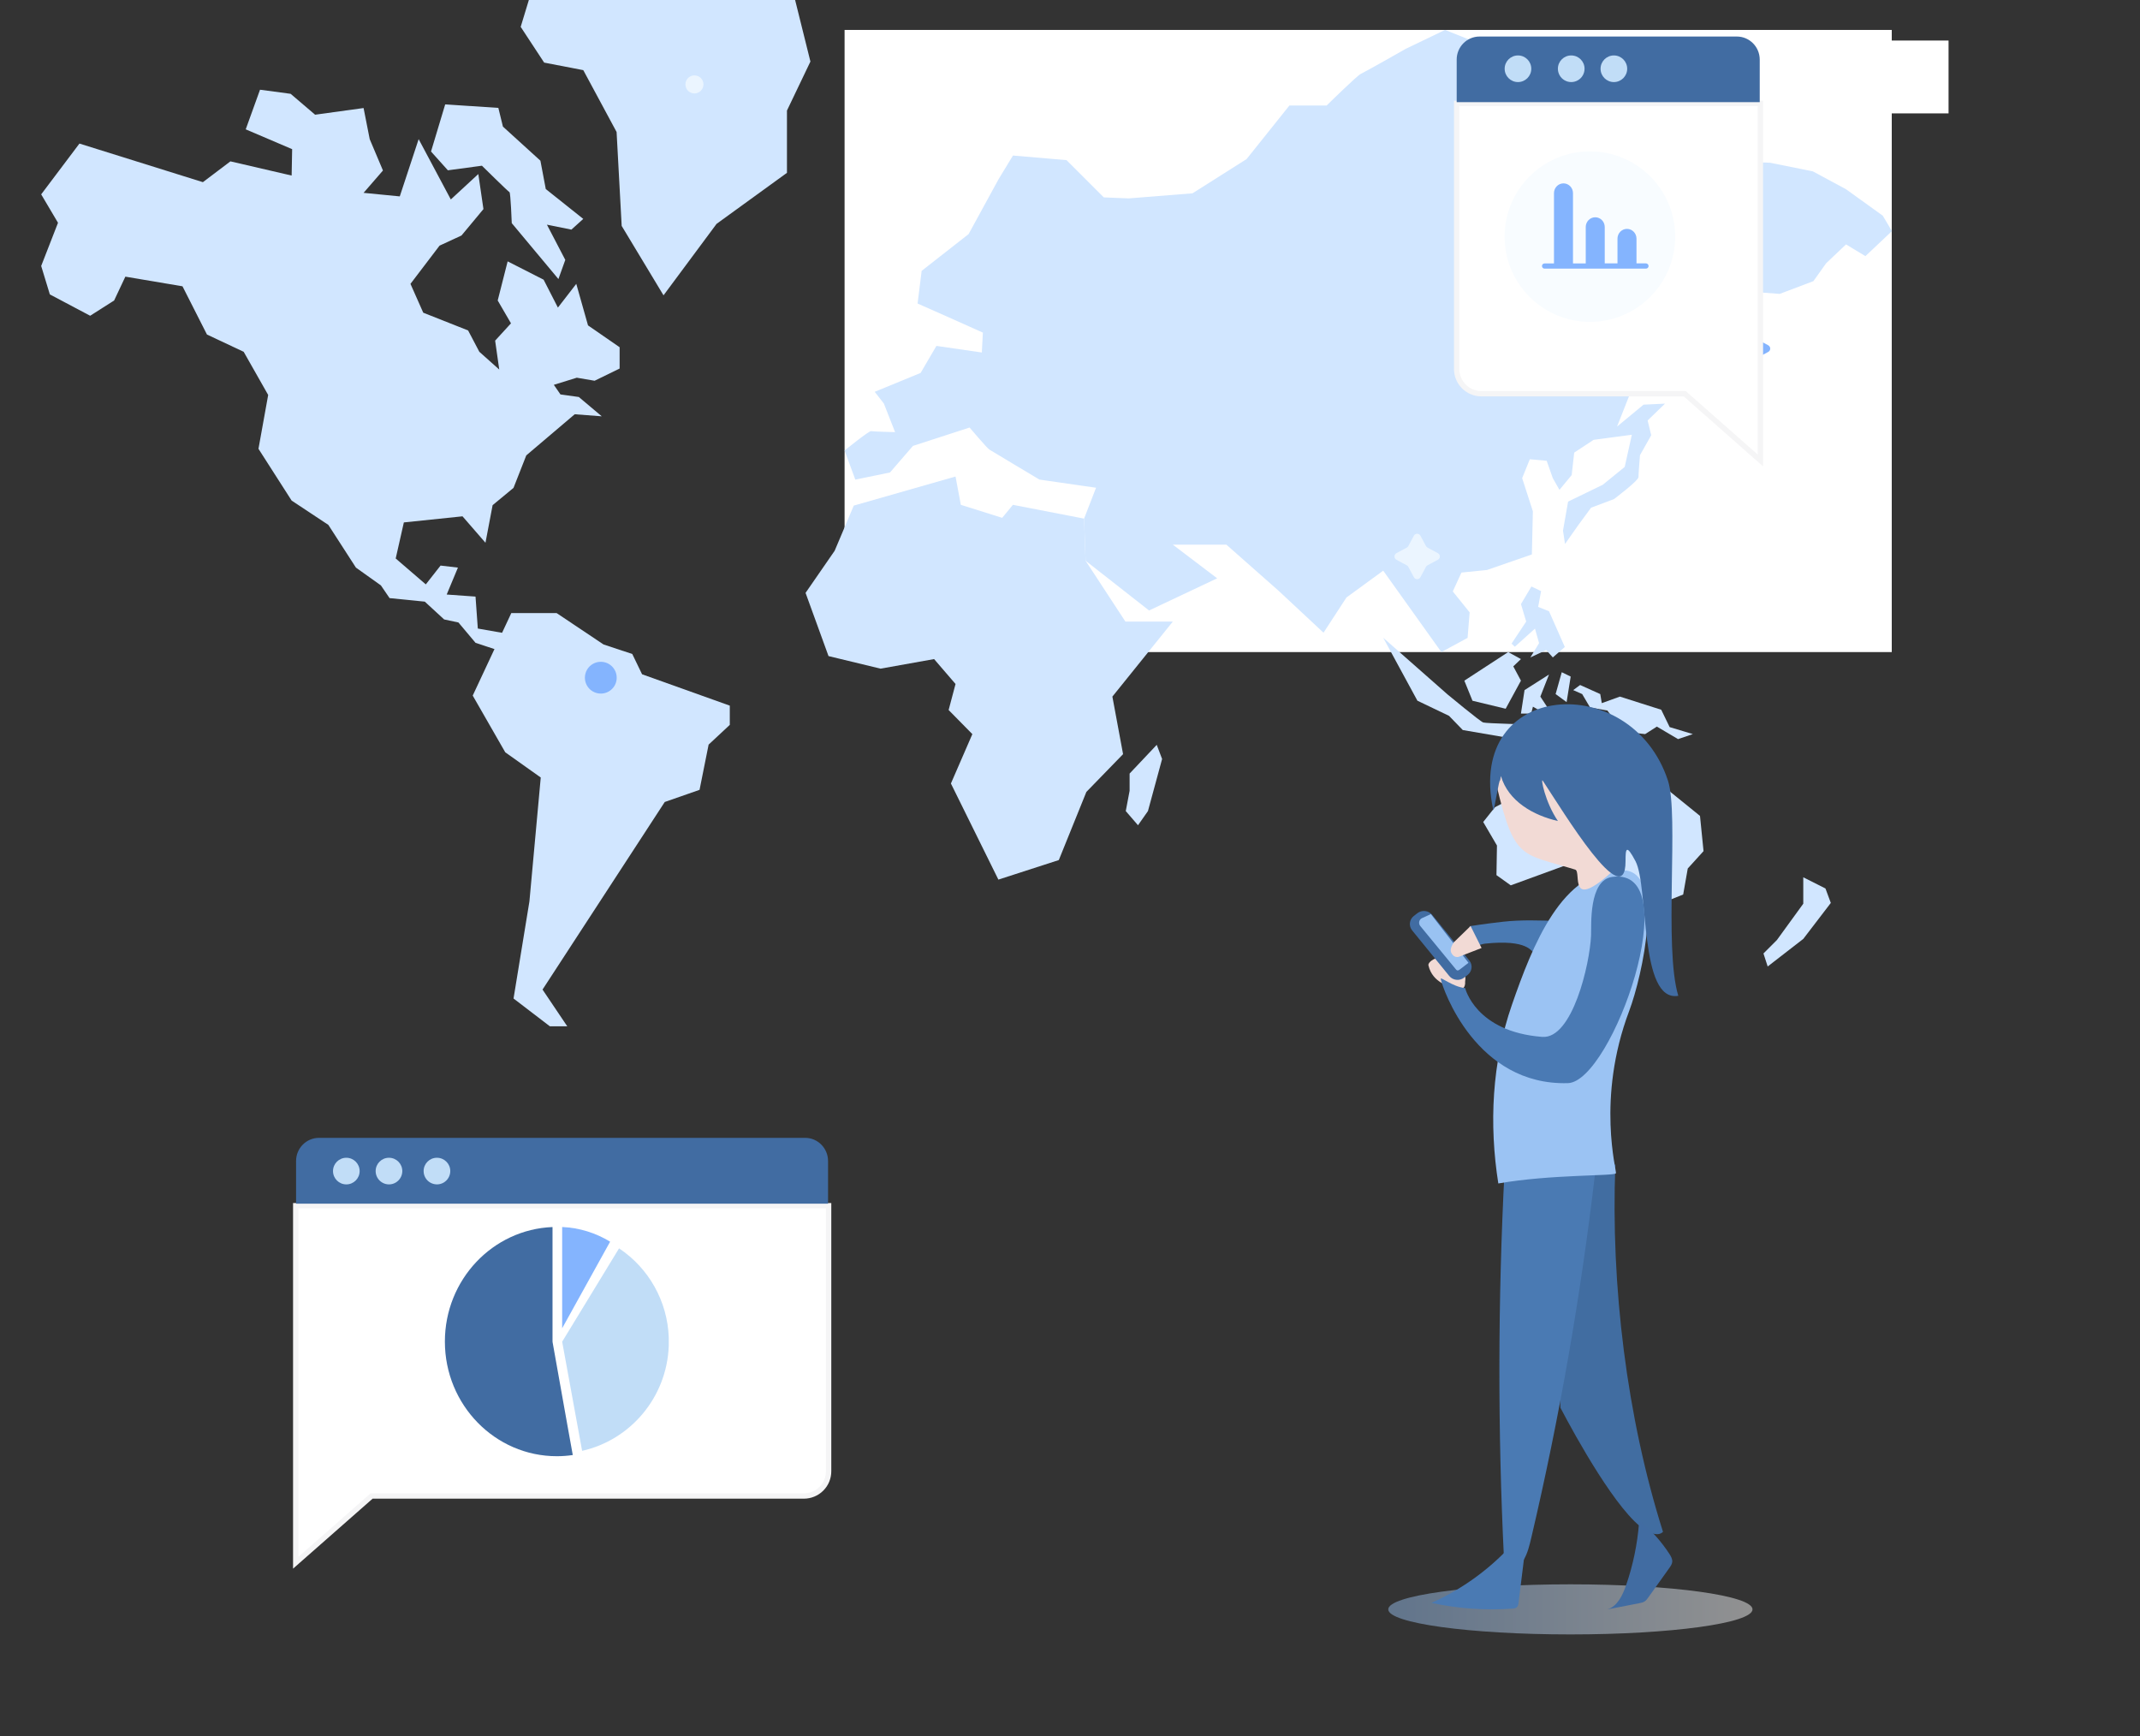 <?xml version="1.0" encoding="utf-8"?>
<!-- Generator: Adobe Illustrator 14.0.0, SVG Export Plug-In . SVG Version: 6.00 Build 43363)  -->
<!DOCTYPE svg PUBLIC "-//W3C//DTD SVG 1.1//EN" "http://www.w3.org/Graphics/SVG/1.1/DTD/svg11.dtd">
<svg version="1.1" id="Capa_1" xmlns="http://www.w3.org/2000/svg" xmlns:xlink="http://www.w3.org/1999/xlink" x="0px" y="0px"
	 width="572px" height="464.048px" viewBox="0 359.344 572 464.048" enable-background="new 0 359.344 572 464.048"
	 xml:space="preserve">
<rect x="0" y="359.344" width="572" height="464.048" fill="#333333" stroke="none"/>
<g>
	<polygon id="path-3_1_" fill="#FFFFFF" points="430.92,370.18 520.83,370.18 520.83,389.65 430.92,389.65 	"/>
</g>
<g>
	<polygon id="path-1_1_" fill="#FFFFFF" points="225.749,367.346 505.646,367.346 505.646,533.634 225.749,533.634 	"/>
</g>
<g id="Group-31" transform="translate(16.008, 18.683)">
	<polygon id="Fill-1" fill="#D1E6FF" points="120.654,504.534 110.346,526.581 119.041,541.737 128.529,548.476 125.501,581.588 
		121.257,607.546 130.961,614.97 135.61,614.97 129.006,605.158 161.676,555.017 170.975,551.774 173.398,539.682 179.057,534.411 
		179.057,529.267 155.613,520.887 152.991,515.463 145.305,512.913 132.781,504.534 	"/>
	<polygon id="Fill-2" fill="#D1E6FF" points="49.673,375.231 62.08,380.53 61.944,387.584 45.582,383.79 38.221,389.351 
		5.227,379.033 -5,392.612 -0.504,400.207 -5,411.749 -2.685,419.354 8.092,425.057 14.498,420.976 17.498,414.605 32.77,417.182 
		39.311,430.075 49.123,434.689 55.673,446.231 53.079,460.619 61.944,474.459 71.756,480.955 79.126,492.371 85.803,497.127 
		88.119,500.525 97.534,501.471 102.706,506.228 106.526,507.038 111.094,512.472 116.734,514.346 118.843,509.913 111.707,508.661 
		111.094,500.119 103.39,499.57 106.391,492.371 101.75,491.829 97.804,496.858 89.758,489.938 91.938,480.297 107.616,478.666 
		113.752,485.731 115.662,475.684 121.249,471.062 124.663,462.376 137.61,451.384 144.836,451.934 138.701,446.771 
		133.799,446.086 132.024,443.518 138.16,441.617 142.927,442.428 149.612,439.167 149.612,433.472 141.161,427.633 
		138.025,416.533 133.115,422.877 129.294,415.416 119.681,410.524 117.023,420.976 120.573,427.084 116.338,431.706 
		117.437,439.437 112.112,434.689 109.112,428.985 97.12,424.238 93.705,416.533 101.48,406.316 107.346,403.604 113.211,396.549 
		111.842,387.179 104.49,393.973 95.894,377.853 90.849,393.153 81.172,392.206 86.353,386.233 82.811,377.853 81.172,369.537 
		68.216,371.321 61.674,365.736 53.493,364.645 	"/>
	<g id="Group-30" transform="translate(42, 0)">
		<path id="Fill-3" fill="#D1E6FF" d="M60.985,368.573l-3.785,12.587l4.505,5.02l9.101-1.226c0,0,7.055,6.957,7.361,7.065
			c0.307,0.098,0.613,8.287,0.613,8.287l12.47,14.938l1.838-5.117l-4.911-9.416l6.542,1.324l3.171-2.864l-10.019-7.981l-1.433-7.578
			l-10.019-9.109l-1.226-5.009L60.985,368.573z"/>
		<polygon id="Fill-5" fill="#D1E6FF" points="83.348,340.66 81.167,347.841 87.438,357.392 97.899,359.409 106.801,375.943 
			108.162,401.045 119.343,419.597 133.524,400.495 152.338,386.855 152.338,370.213 158.609,357.113 154.518,340.66 		"/>
		<polygon id="Fill-7" fill="#D1E6FF" points="197.396,468.026 170.195,475.801 165.087,487.874 157.311,499.128 163.447,516.023 
			177.35,519.382 191.666,516.823 197.396,523.482 195.55,530.439 201.893,536.88 196.162,550.08 208.849,575.767 225.003,570.541 
			232.365,552.332 242.177,542.233 239.32,526.852 255.476,506.796 242.798,506.796 232.157,490.532 231.752,479.28 
			212.732,475.594 209.866,479.072 198.811,475.594 		"/>
		<polygon id="Fill-9" fill="#D1E6FF" points="243.924,547.422 243.924,552.027 242.897,557.449 246.168,561.235 248.826,557.449 
			252.61,543.53 251.177,539.745 		"/>
		<g id="Group-13" transform="translate(44.536, 3.301)">
			<g id="Clip-12">
			</g>
			<path id="Fill-11" fill="#D1E6FF" d="M282.719,511.65l-15.543-21.76l-9.821,7.163l-6.136,9.416l-12.065-11.254l-13.902-12.28
				h-14.317l11.857,9.001l-18.201,8.596l-16.966-13.299l-0.404-11.254l3.198-8.253l-15.127-2.181c0,0-12.812-7.641-13.424-8.045
				c-0.613-0.406-5.253-5.867-5.253-5.867l-15.137,4.91l-6.136,7.1l-9.271,1.911l-2.864-7.784c0,0,6.542-5.316,7.091-5.181
				c0.541,0.134,6.406,0.271,6.406,0.271l-3-7.642l-2.451-3.134l12.272-5.045l4.226-7.228l12.137,1.766l0.279-5.316l-9.136-4.089
				l-8.316-3.687l1.09-8.729l12.542-9.821l8.046-14.73l3.82-6.271l14.317,1.225l9.956,9.957l6.677,0.271l17.038-1.36l14.451-9.146
				l11.452-14.326h9.956c0,0,8.182-8.046,9.136-8.46c0.957-0.406,12.002-6.686,12.002-6.686l10.497-5.046l9.956,3.956l5.46,6.145
				l-7.226,7.909l9.271,3.686l15.407,0.819l2.181,7.679l8.181,1.602l8.046-5.181l9.416,0.136l10.496,3.451l6.001,5.009l9.676,0.281
				l11.462,2.313l8.857,4.777l9.819,7.063l2.452,4.127l-7.091,6.685l-5.181-3.136l-5.316,5.047l-3.406,4.775l-9,3.406l-7.227-0.542
				l-15.407,0.136l-12.408,3.685l-7.631,7.775l5.865,7.506l-6.677,16.911l7.091-5.865l5.73-0.271l-4.64,4.496l0.956,3.955
				l-3.001,5.325c0,0-0.405,4.911-0.405,5.865c0,0.957-6.541,5.867-6.541,5.867l-6.137,2.314l-3.404,4.641l-3.551,5.045l-0.54-3.567
				l1.36-7.757l9.271-4.496l5.865-4.775l1.91-8.596l-10.227,1.359l-5.181,3.414l-0.676,6.001l-3.271,3.955l-1.775-3.134l-1.64-4.641
				l-4.505-0.405l-2.045,5.047l2.864,8.865l-0.27,11.533l-12.002,4.152l-6.819,0.686l-2.315,5.046l4.505,5.595l-0.55,6.821
				L282.719,511.65z"/>
		</g>
		<polygon id="Fill-14" fill="#D1E6FF" points="349.341,552.332 341.575,556.423 338.44,560.369 342.115,566.658 341.981,574.569 
			345.801,577.299 364.884,570.334 377.57,580.02 381.381,583.976 391.887,579.749 393.113,572.794 397.329,568.154 
			396.383,558.739 388.472,552.332 381.516,539.096 379.201,541.006 377.976,548.782 371.705,544.421 373.885,541.006 
			363.109,540.466 361.478,546.053 358.748,543.467 353.027,548.367 351.792,551.918 		"/>
		<polygon id="Fill-16" fill="#D1E6FF" points="423.99,575.146 423.99,582.21 416.934,591.922 413.349,595.508 414.475,598.987 
			423.99,591.615 431.35,582.002 429.918,578.137 		"/>
		<path id="Fill-18" fill="#D1E6FF" d="M311.716,511.129l9.136,16.821l8.451,4.046l3.676,3.793l19.228,3.298l13.632-4.369
			l-14.316-0.405c0,0-12.271-0.271-13.092-0.55c-0.82-0.271-9.541-7.506-9.541-7.506L311.716,511.129z"/>
		<polygon id="Fill-20" fill="#D1E6FF" points="333.394,522.591 345.116,514.949 348.522,516.823 346.477,518.77 348.522,522.591 
			344.44,530.096 335.574,527.96 		"/>
		<polygon id="Fill-22" fill="#D1E6FF" points="356.027,520.95 349.486,525.114 348.522,531.393 351.251,531.393 351.73,529.546 
			354.928,531.393 356.027,530.366 353.711,526.852 		"/>
		<polygon id="Fill-24" fill="#D1E6FF" points="364.343,523.753 369.722,526.176 370.137,528.6 374.975,526.852 386.021,530.366 
			388.274,535.006 394.473,536.871 390.518,538.214 384.859,534.871 381.723,536.871 375.795,536.232 371.632,530.573 
			367.001,529.753 364.893,526.176 362.496,525.114 		"/>
		<polygon id="Fill-26" fill="#D1E6FF" points="359.433,520.338 357.793,526.176 360.73,528.321 361.82,521.5 		"/>
		<polygon id="Fill-28" fill="#D1E6FF" points="351.324,497.425 348.531,502.129 349.927,506.796 346.008,512.698 346.891,513.526 
			352.279,508.679 353.369,512.563 351.044,516.382 355.279,514.409 357.045,516.382 360.253,513.589 356.027,504.039 
			353.126,502.877 353.91,498.651 		"/>
	</g>
</g>
<title>2C1B8311-ACE8-4E9F-BC22-2BC0CEEAD75F</title>
<desc>Created with sketchtool.</desc>
<g id="producto-informes">
	<g transform="translate(-70, 12)">
		<g transform="translate(82, 0)">
			<g id="Group">
				<path id="Shape" fill="#EBF5FF" d="M173.678,372.315c-0.875,0.02-1.694-0.431-2.136-1.188c-0.441-0.757-0.441-1.685,0-2.441
					c0.442-0.757,1.261-1.207,2.136-1.189c1.306,0.035,2.352,1.099,2.352,2.405C176.021,371.217,174.984,372.279,173.678,372.315z"
					/>
				<path id="Path" fill="#84B4FE" d="M148.666,532.73c-1.541,0.027-2.973-0.773-3.748-2.1c-0.775-1.324-0.775-2.964,0-4.298
					c0.775-1.324,2.208-2.126,3.748-2.099c2.316,0.045,4.172,1.928,4.172,4.252C152.838,530.812,150.982,532.686,148.666,532.73
					L148.666,532.73z"/>
				<path fill="#EBF5FF" d="M369.565,493.708c-0.172-0.09-0.317-0.234-0.415-0.405l-1.486-2.775
					c-0.17-0.323-0.515-0.522-0.874-0.522c-0.361,0-0.703,0.199-0.874,0.522l-1.487,2.775c-0.089,0.171-0.233,0.316-0.405,0.405
					l-2.767,1.487c-0.322,0.17-0.531,0.512-0.531,0.882c0,0.369,0.208,0.703,0.531,0.883l2.767,1.485
					c0.172,0.092,0.316,0.234,0.405,0.405l1.487,2.775c0.17,0.324,0.512,0.522,0.874,0.522c0.358,0,0.703-0.197,0.874-0.522
					l1.486-2.775c0.09-0.171,0.234-0.314,0.404-0.405l2.775-1.485c0.324-0.171,0.533-0.514,0.533-0.883
					c0-0.37-0.208-0.703-0.533-0.882L369.565,493.708L369.565,493.708z"/>
				<path fill="#C1DDF7" d="M452.502,429.295c-0.262-0.144-0.47-0.351-0.612-0.612l-2.227-4.162
					c-0.261-0.487-0.765-0.784-1.315-0.784c-0.548,0-1.054,0.306-1.315,0.784l-2.232,4.162c-0.145,0.262-0.354,0.469-0.614,0.612
					l-4.152,2.235c-0.486,0.262-0.793,0.766-0.793,1.315c0,0.548,0.307,1.054,0.793,1.315l4.152,2.233
					c0.261,0.135,0.47,0.353,0.614,0.614l2.232,4.151c0.262,0.487,0.768,0.784,1.315,0.784c0.551,0,1.055-0.306,1.315-0.784
					l2.228-4.162c0.143-0.262,0.351-0.469,0.612-0.612l4.163-2.233c0.486-0.262,0.792-0.768,0.792-1.315
					c0-0.55-0.306-1.056-0.792-1.317L452.502,429.295z"/>
				<path fill="#84B4FE" d="M457.872,438.152c-0.172-0.09-0.315-0.234-0.405-0.405l-1.485-2.775
					c-0.172-0.323-0.515-0.531-0.884-0.531s-0.703,0.207-0.882,0.531l-1.486,2.775c-0.09,0.171-0.234,0.316-0.406,0.405
					l-2.775,1.487c-0.322,0.169-0.522,0.512-0.522,0.881c0,0.37,0.2,0.703,0.522,0.884l2.775,1.485
					c0.172,0.092,0.317,0.235,0.406,0.405l1.486,2.775c0.17,0.324,0.513,0.531,0.882,0.531s0.703-0.206,0.884-0.531l1.485-2.775
					c0.091-0.17,0.233-0.314,0.405-0.405l2.767-1.485c0.322-0.172,0.522-0.514,0.522-0.884c0-0.369-0.2-0.701-0.522-0.881
					L457.872,438.152z"/>
				<g transform="translate(12, 71)">
					<path fill="#FFFFFF" stroke="#F5F5F6" stroke-width="1.424" d="M446.539,399.418v-95.436H365.35v70.981
						c0,3.648,2.955,6.613,6.604,6.613h54.349L446.539,399.418z"/>
					<g id="Clipped">
						<g>
							<g id="e">
							</g>
							<path fill="#416CA2" d="M371.467,286.107h68.773c3.379,0,6.118,2.766,6.118,6.181v11.353h-81v-11.353
								C365.35,288.873,368.089,286.107,371.467,286.107"/>
						</g>
					</g>
					<path fill="#C1DDF7" d="M385.297,294.721c0,1.964-1.594,3.56-3.557,3.56c-1.966,0-3.56-1.597-3.56-3.56
						c0-1.966,1.595-3.559,3.56-3.559C383.703,291.162,385.297,292.756,385.297,294.721 M399.534,294.721
						c0,1.271-0.676,2.451-1.785,3.082c-1.099,0.64-2.458,0.64-3.559,0c-1.1-0.64-1.783-1.812-1.783-3.082
						c0-1.966,1.595-3.559,3.56-3.559C397.947,291.162,399.543,292.756,399.534,294.721 M410.931,294.721
						c0,1.964-1.594,3.56-3.559,3.56c-1.964,0-3.558-1.597-3.558-3.56c0-1.966,1.595-3.559,3.558-3.559
						C409.337,291.162,410.931,292.756,410.931,294.721"/>
					<path fill="#F8FCFF" d="M423.753,339.591c0,12.587-10.209,22.786-22.787,22.786c-12.586,0-22.795-10.199-22.795-22.786
						s10.209-22.786,22.795-22.786C413.544,316.796,423.753,327.004,423.753,339.591"/>
					<path fill="#84B4FE" d="M415.95,346.745h-2.533v-6.615c0-1.441-1.145-2.611-2.54-2.611c-1.406,0-2.541,1.171-2.541,2.611v6.615
						h-3.406v-9.713c0-1.443-1.135-2.613-2.539-2.613c-1.407,0-2.541,1.171-2.541,2.613v9.722h-3.406v-18.786
						c0-1.441-1.144-2.612-2.539-2.612c-1.407,0-2.541,1.172-2.541,2.612v18.787h-2.533c-0.379,0.009-0.685,0.314-0.676,0.693
						c0,0.389,0.308,0.695,0.676,0.695h27.138c0.37,0,0.676-0.317,0.676-0.695C416.635,347.061,416.337,346.754,415.95,346.745"/>
				</g>
				<g transform="translate(181, 7)">
					<path fill="#FFFFFF" stroke="#F5F5F6" stroke-width="1.424" d="M-113.956,758.045V662.61H28.484v70.981
						c0,1.757-0.694,3.441-1.937,4.676c-1.244,1.244-2.929,1.937-4.676,1.937H-93.674L-113.956,758.045z"/>
					<path fill="#416CA2" d="M22.195,644.474h-129.924c-3.388,0-6.136,2.774-6.136,6.198v11.391H28.331v-11.391
						C28.331,647.248,25.583,644.474,22.195,644.474"/>
					<path fill="#C1DDF7" d="M-79.771,653.357c0,1.271,0.676,2.45,1.784,3.081c1.108,0.631,2.46,0.64,3.559,0
						s1.784-1.811,1.784-3.081c0-1.964-1.595-3.56-3.568-3.56C-78.177,649.789-79.771,651.384-79.771,653.357 M-92.593,653.357
						c0,1.271,0.676,2.45,1.784,3.081c1.099,0.64,2.459,0.64,3.559,0c1.099-0.64,1.784-1.811,1.784-3.081
						c0-1.964-1.595-3.56-3.559-3.56C-90.998,649.789-92.593,651.384-92.593,653.357 M-103.99,653.357
						c0,1.964,1.595,3.559,3.559,3.559c1.964,0,3.559-1.596,3.559-3.559s-1.595-3.56-3.559-3.56
						C-102.396,649.798-103.99,651.384-103.99,653.357"/>
					<path fill="#416CA2" d="M-45.29,699.137c0-0.018,0-0.036,0-0.045c-0.009-0.036-0.009-0.081-0.018-0.117
						c0-0.018-0.009-0.036-0.009-0.054v-30.607c-15.993,0.631-28.77,14.093-28.77,30.608c0,16.92,13.398,30.644,29.932,30.644
						c1.441,0,2.865-0.108,4.252-0.315c-0.459-2.55-0.946-5.272-1.441-7.992C-43.317,710.192-45.29,699.137-45.29,699.137"/>
					<path fill="#84B4FE" d="M-42.74,695.371l12.821-23.146c-3.821-2.324-8.181-3.723-12.821-3.921V695.371z"/>
					<path fill="#C1DDF7" d="M-27.532,674.008l-15.208,24.958c1.252,6.928,3.631,19.876,5.334,29.166
						c12.902-2.902,22.633-14.271,23.156-28.021v-2.325C-14.602,688.19-19.54,679.342-27.532,674.008"/>
				</g>
			</g>
		</g>
	</g>
</g>
<g id="chica_movil" transform="translate(116, 175)">
	
		<linearGradient id="Oval-3_1_" gradientUnits="userSpaceOnUse" x1="-700.332" y1="-143.978" x2="-701.991" y2="-143.978" gradientTransform="matrix(56 0 0 -7.704 39571 -494.665)">
		<stop  offset="0" style="stop-color:#FFFFFF"/>
		<stop  offset="1" style="stop-color:#9BC3F3"/>
	</linearGradient>
	
		<ellipse id="Oval-3" opacity="0.46" fill="url(#Oval-3_1_)" enable-background="new    " cx="303.749" cy="614.505" rx="48.682" ry="6.695"/>
	<path fill="#F2DAD5" d="M271.719,448c0,0-4.785-0.838-5.912-5.611c-0.216-0.91,2.181-2.723,4.199-1.686l4.865,3.451
		c0.999,0.512,0.846,1.811,0.738,2.658C275.61,446.802,276.044,450.244,271.719,448"/>
	<path fill="#416CA2" d="M271.377,445.216l-9.931-12.199c-0.964-1.18-0.757-2.909,0.45-3.847l0.955-0.739
		c0.911-0.703,2.136-0.766,3.1-0.262c0.325,0.172,0.612,0.406,0.856,0.703l9.929,12.2c0.964,1.18,0.757,2.908-0.451,3.847
		l-0.954,0.739C274.115,446.595,272.34,446.397,271.377,445.216"/>
	<path fill="#99C2F2" d="M266.456,428.665l-2.369,1.081c-0.793,0.36-1.027,1.424-0.459,2.108l9.469,11.523
		c0.433,0.542,0.667,0.46,1.523-0.233l1.892-1.46L266.456,428.665z"/>
	<path fill="#4A7AB3" d="M300.451,430.521c-4.883-0.172-9.812-0.353-14.623,0.179c-4.812,0.533-8.975,1.198-8.975,1.198
		c-0.178,0.992-1.98,5.2-0.676,5.595c1.307,0.397,3.361-0.782,4.758-0.926c11.561-1.243,12.371,2.288,12.84,2.152"/>
	<path fill="#416DA1" d="M301.1,560.635c4.046,7.74,15.373,28.21,22.625,32.635c1.487,0.909,3.531,1.766,4.775,0.504
		c-9.687-30.589-13.983-65.882-12.731-98.146l-17.795,0.693L301.1,560.635z"/>
	<path fill="#4A7AB3" d="M286.152,497.313c-1.793,34.652-1.838,69.305-0.153,103.633c0.027,0.532,0.054,1.081,0.245,1.532
		c0.226,0.559,0.648,0.883,1.099,1.045c1.424,0.486,3.01-0.695,3.991-2.369c0.982-1.677,1.487-3.769,1.964-5.795
		c7.506-31.923,13.209-64.52,17.049-97.379"/>
	<path fill="#9BC3F3" d="M317.696,416.961c-16.154-0.558-24.183,20.436-29.562,35.914c-5.379,15.478-6.145,31.985-3.648,47.789
		c14.171-2.469,30.796-1.928,31.436-2.712c0.324-0.396-5.351-19.842,3.55-43.41C322.968,445.252,329.319,416.854,317.696,416.961"/>
	<path id="Path-4" fill="#F2DAD5" d="M283.999,394.184c4.792,20.228,6.666,18.154,21.046,22.598c1.794,0.548-2.196,11.686,10.453,0
		c1.946-1.793,0-13.075-2.766-19.138c-0.631-1.379-1.271-2.875-2.487-3.729c-6.045-4.235-21.904-3.668-25.489-3.957"/>
	<path fill="#416CA2" d="M284.963,393.013c-0.198-1.101-1.647,8.677-1.838,7.801c-7.423-34.733,37.023-37.517,46.709-7.801
		c2.982,9.152-1.162,44.58,2.757,57.492c-10.523,1.839-7.856-29.201-11.442-35.986c-2.514-4.756-2.658-3.271-2.658,0
		c0,14.354-16.55-13.073-22.119-21.505c-0.641-0.974,0.578,5.701,4.045,10.776c-6.515-1.487-13.253-5.253-15.235-12.021
		L284.963,393.013z"/>
	<path fill="#4A7AB3" d="M287.621,597.766c-5.91,6.343-13.101,11.477-21.002,15c7.055,1.541,14.335,2.063,21.543,1.55
		c0.468-0.036,0.974-0.09,1.296-0.415c0.317-0.314,0.39-0.783,0.442-1.224c0.468-3.784,0.937-7.568,1.404-11.344
		c0.1-0.839,0.172-1.793-0.414-2.396c-1.115-1.162-3.469,0.081-4.53-1.126"/>
	<path fill="#416CA2" d="M322.103,591.341c-0.441,5.687-1.604,11.309-3.45,16.668c-0.938,2.73-2.361,5.694-5.001,6.496
		c2.837-0.548,5.668-1.099,8.504-1.646c0.532-0.1,1.082-0.217,1.523-0.533c0.352-0.251,0.612-0.621,0.874-0.982
		c1.883-2.64,3.766-5.271,5.648-7.91c0.344-0.477,0.695-0.982,0.768-1.577c0.09-0.782-0.334-1.53-0.757-2.181
		c-2.119-3.251-4.686-6.163-7.613-8.604"/>
	<path fill="#4A7AB4" d="M314.939,418.728c-6.352,0.882-5.55,12.973-5.667,15.64c-0.325,7.714-5.009,27.742-13.047,27.122
		c-17.856-1.371-20.604-13.047-20.604-13.047c-3.434-0.343-6.695-3.244-6.523-2.406c0.522,2.577,9.416,28.518,33.985,27.814
		C314.876,473.525,335.203,415.906,314.939,418.728"/>
	<path fill="#F2DAD5" d="M280.008,437.729l-5.99,2.324c-0.578,0.226-1.227,0.062-1.658-0.405c-0.856-0.929-0.812-1.793,0.234-3.451
		l4.478-4.343L280.008,437.729z"/>
</g>
</svg>

